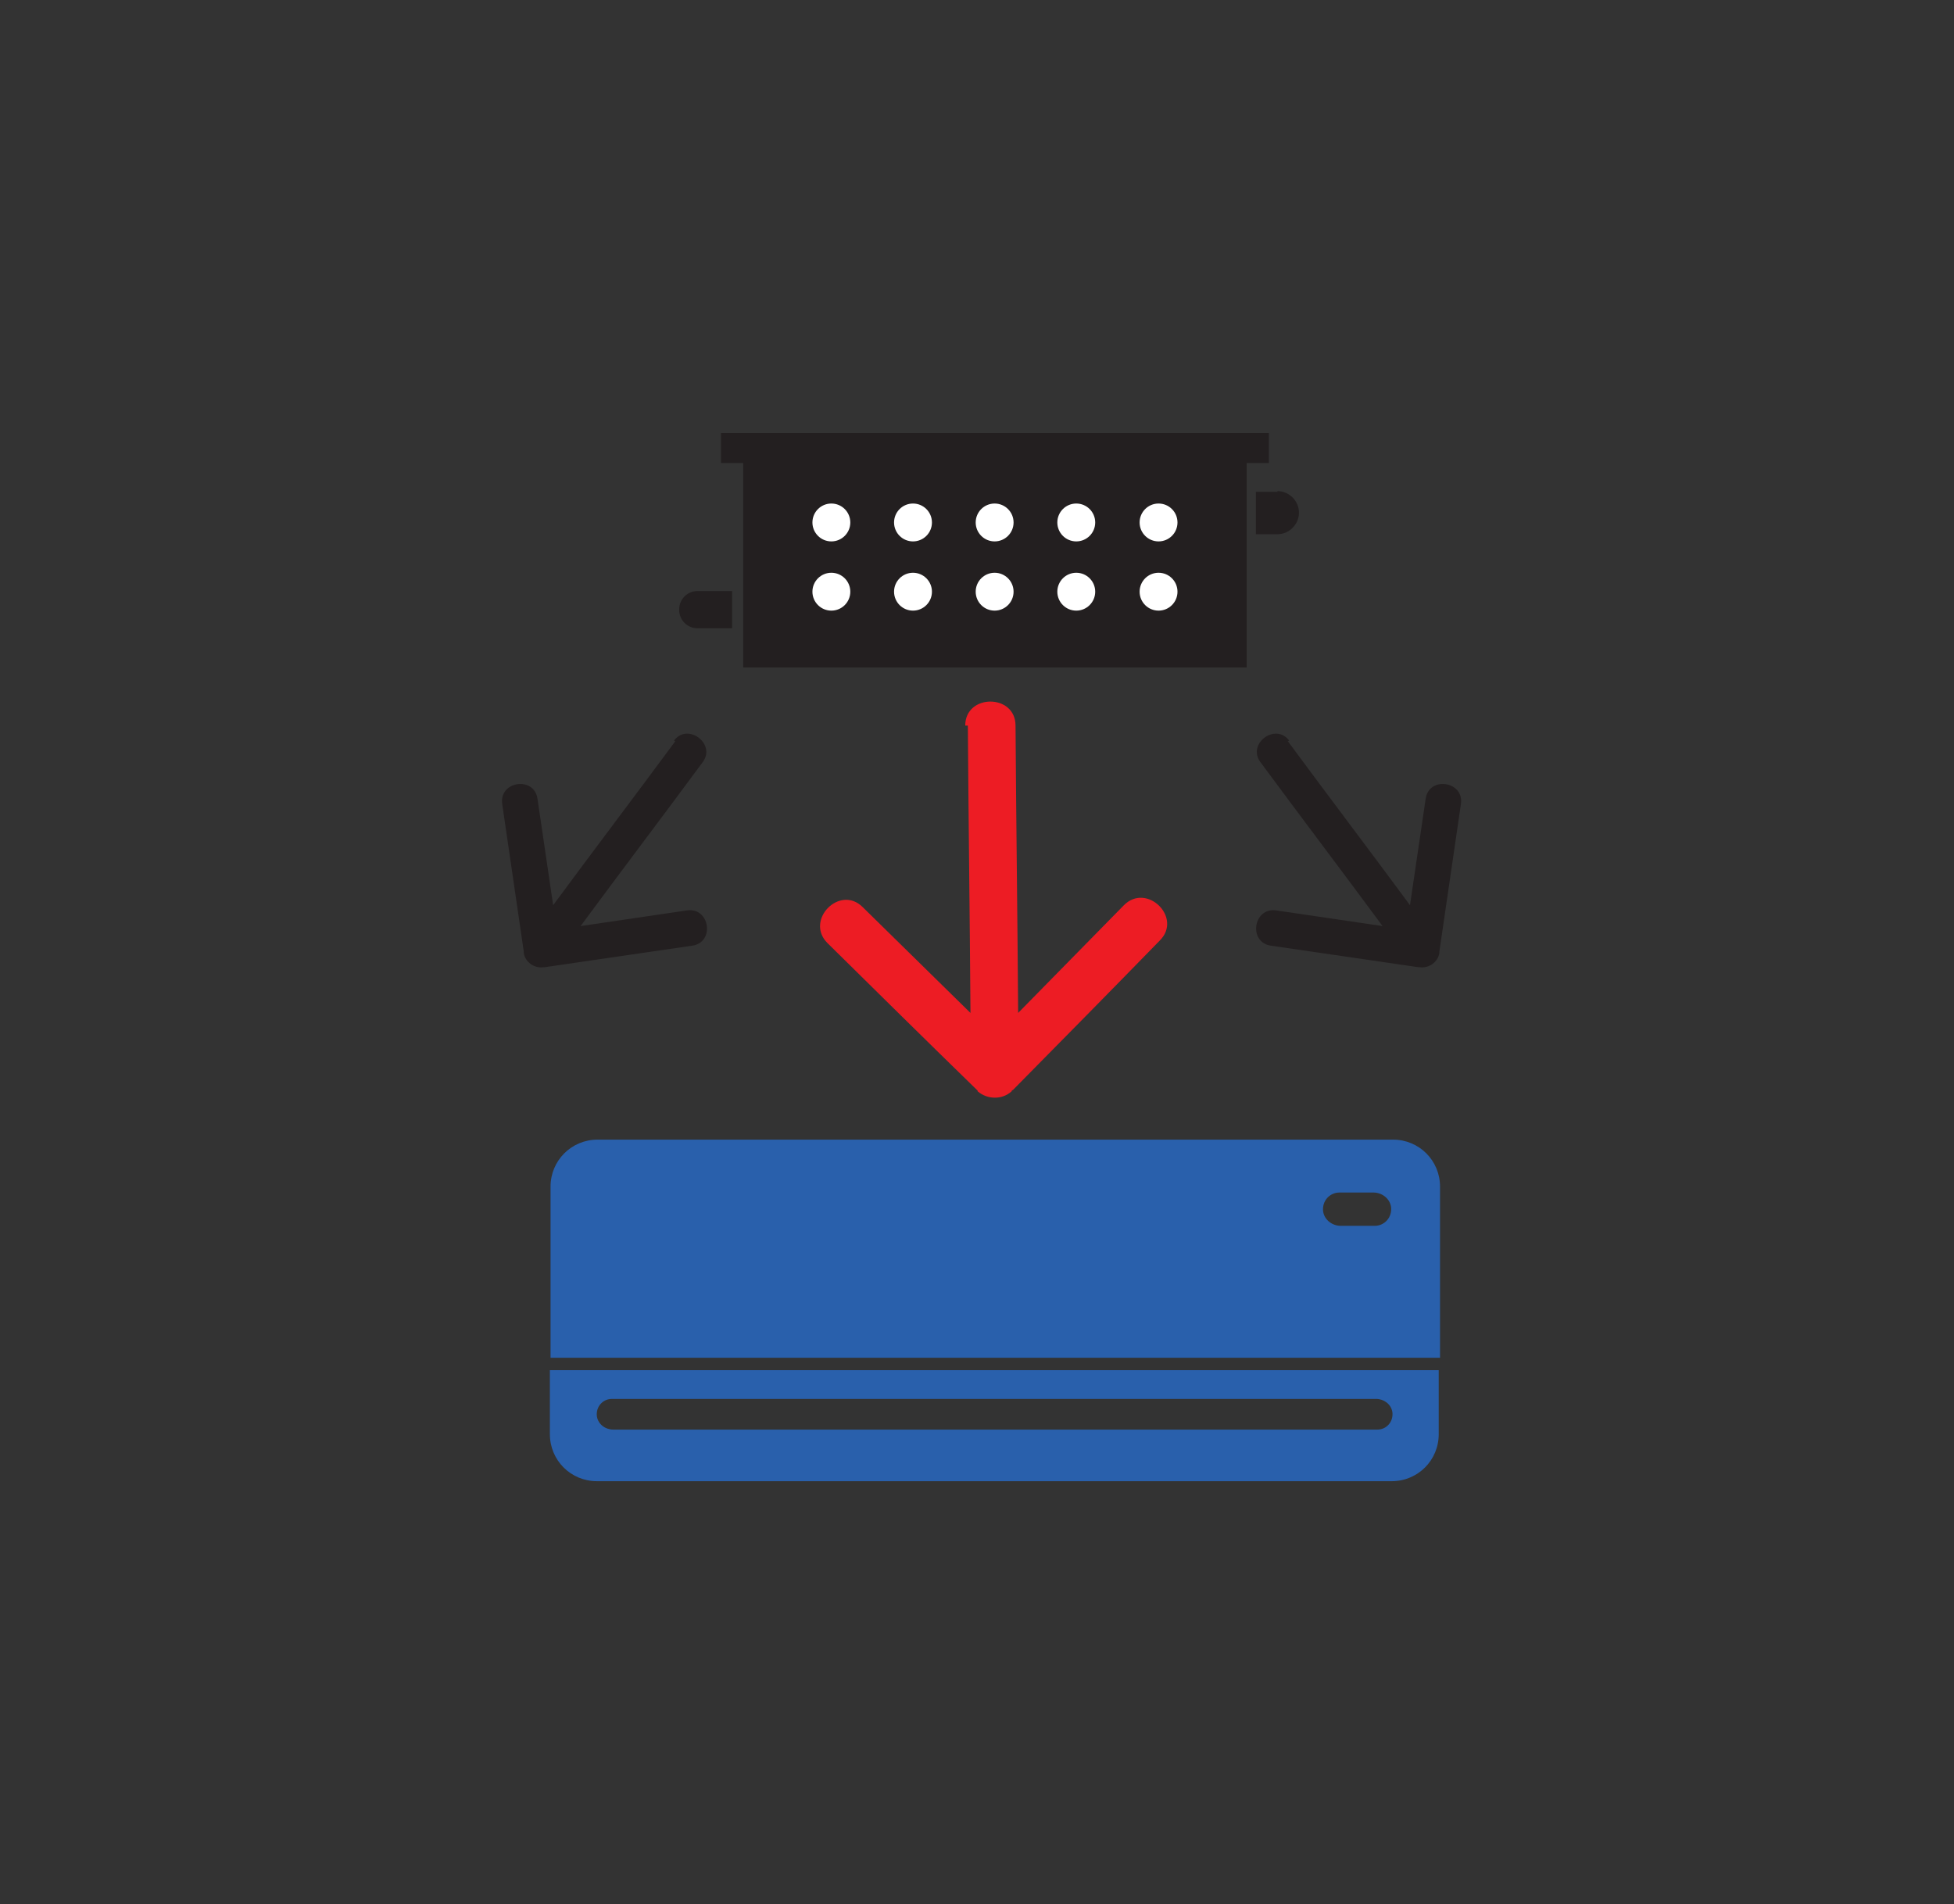 <?xml version="1.0" encoding="UTF-8"?> <svg xmlns="http://www.w3.org/2000/svg" id="Layer_4" version="1.1" viewBox="0 0 299.2 291.6"><rect x="0" y="0" width="299.2" height="291.6" fill="#333333" stroke="none"/><defs><style> .st0 { fill: #fff; } .st1 { fill: #ed1c24; } .st2 { fill: #2960ac; } .st3 { fill: #231f20; } </style></defs><g><path class="st2" d="M84.2,209.8v9.8c0,4,3.2,7.2,7.2,7.2h121.7c4,0,7.2-3.2,7.2-7.2v-9.8H84.2ZM210.9,218.9h-117c-1.2,0-2.3-.8-2.5-2-.2-1.5.9-2.7,2.3-2.7h117c1.2,0,2.3.8,2.5,2,.2,1.5-.9,2.7-2.3,2.7Z"></path><path class="st2" d="M213.2,174.5h-121.7c-4,0-7.2,3.2-7.2,7.2v26.2h136.2v-26.2c0-4-3.2-7.2-7.2-7.2ZM210.5,187.7h-5.2c-1.3,0-2.5-.9-2.7-2.2-.2-1.6,1-2.9,2.5-2.9h5.2c1.3,0,2.5.9,2.7,2.2.2,1.6-1,2.9-2.5,2.9Z"></path></g><path class="st1" d="M148.2,111.1c.1,14.7.3,29.3.4,44-5.5-5.4-11-10.8-16.5-16.2-3.5-3.5-8.9,2-5.4,5.5,7.6,7.5,15.2,15,22.9,22.5,0,0,0,0,.1.1h0c0,0,0,.1,0,.1,0,0,0,0,0,0,1.5,1.3,3.8,1.3,5.2,0,0,0,0,0,0,0,0,0,0,0,0,0h0c0-.1.1-.2.2-.2,7.5-7.6,15-15.2,22.5-22.9,3.5-3.5-2-8.9-5.5-5.4-5.4,5.5-10.8,11-16.2,16.5-.1-14.7-.3-29.3-.4-44,0-4.9-7.7-4.9-7.7,0Z"></path><path class="st3" d="M103.4,113.5c-6.2,8.4-12.5,16.7-18.7,25.1-.8-5.4-1.6-10.8-2.4-16.3-.5-3.5-5.9-2.7-5.4.8,1.1,7.5,2.2,15,3.3,22.6,0,0,0,0,0,.1h0c0,0,0,.1,0,.1,0,0,0,0,0,0,.2,1.4,1.6,2.4,3,2.2,0,0,0,0,0,0,0,0,0,0,0,0h0c0,0,.1,0,.2,0,7.5-1.1,15-2.2,22.6-3.3,3.5-.5,2.7-5.9-.8-5.4-5.4.8-10.8,1.6-16.3,2.4,6.2-8.4,12.5-16.7,18.7-25.1,2.1-2.8-2.3-6.1-4.4-3.3Z"></path><path class="st3" d="M197.2,113.5c6.2,8.4,12.5,16.7,18.7,25.1.8-5.4,1.6-10.8,2.4-16.3.5-3.5,5.9-2.7,5.4.8-1.1,7.5-2.2,15-3.3,22.6,0,0,0,0,0,.1h0c0,0,0,.1,0,.1,0,0,0,0,0,0-.2,1.4-1.6,2.4-3,2.2,0,0,0,0,0,0,0,0,0,0,0,0h0c0,0-.1,0-.2,0-7.5-1.1-15-2.2-22.6-3.3-3.5-.5-2.7-5.9.8-5.4,5.4.8,10.8,1.6,16.3,2.4-6.2-8.4-12.5-16.7-18.7-25.1-2.1-2.8,2.3-6.1,4.4-3.3Z"></path><g><path class="st3" d="M195.6,75.3h-3.3v6.5h3.3c1.8,0,3.3-1.5,3.3-3.3s-1.5-3.3-3.3-3.3Z"></path><path class="st3" d="M104,93.4c0,1.6,1.3,2.8,2.8,2.8h5.3v-5.7h-5.3c-1.6,0-2.8,1.3-2.8,2.8Z"></path><polygon class="st3" points="194.3 70.9 194.3 66.3 110.4 66.3 110.4 70.9 113.8 70.9 113.8 102.2 190.9 102.2 190.9 70.9 194.3 70.9"></polygon></g><g><g><circle class="st0" cx="127.3" cy="80" r="2.9"></circle><circle class="st0" cx="139.8" cy="80" r="2.9"></circle><circle class="st0" cx="152.3" cy="80" r="2.9"></circle><circle class="st0" cx="164.8" cy="80" r="2.9"></circle><circle class="st0" cx="177.4" cy="80" r="2.9"></circle></g><g><circle class="st0" cx="127.3" cy="90.6" r="2.9"></circle><circle class="st0" cx="139.8" cy="90.6" r="2.9"></circle><circle class="st0" cx="152.3" cy="90.6" r="2.9"></circle><circle class="st0" cx="164.8" cy="90.6" r="2.9"></circle><circle class="st0" cx="177.4" cy="90.6" r="2.9"></circle></g></g></svg> 